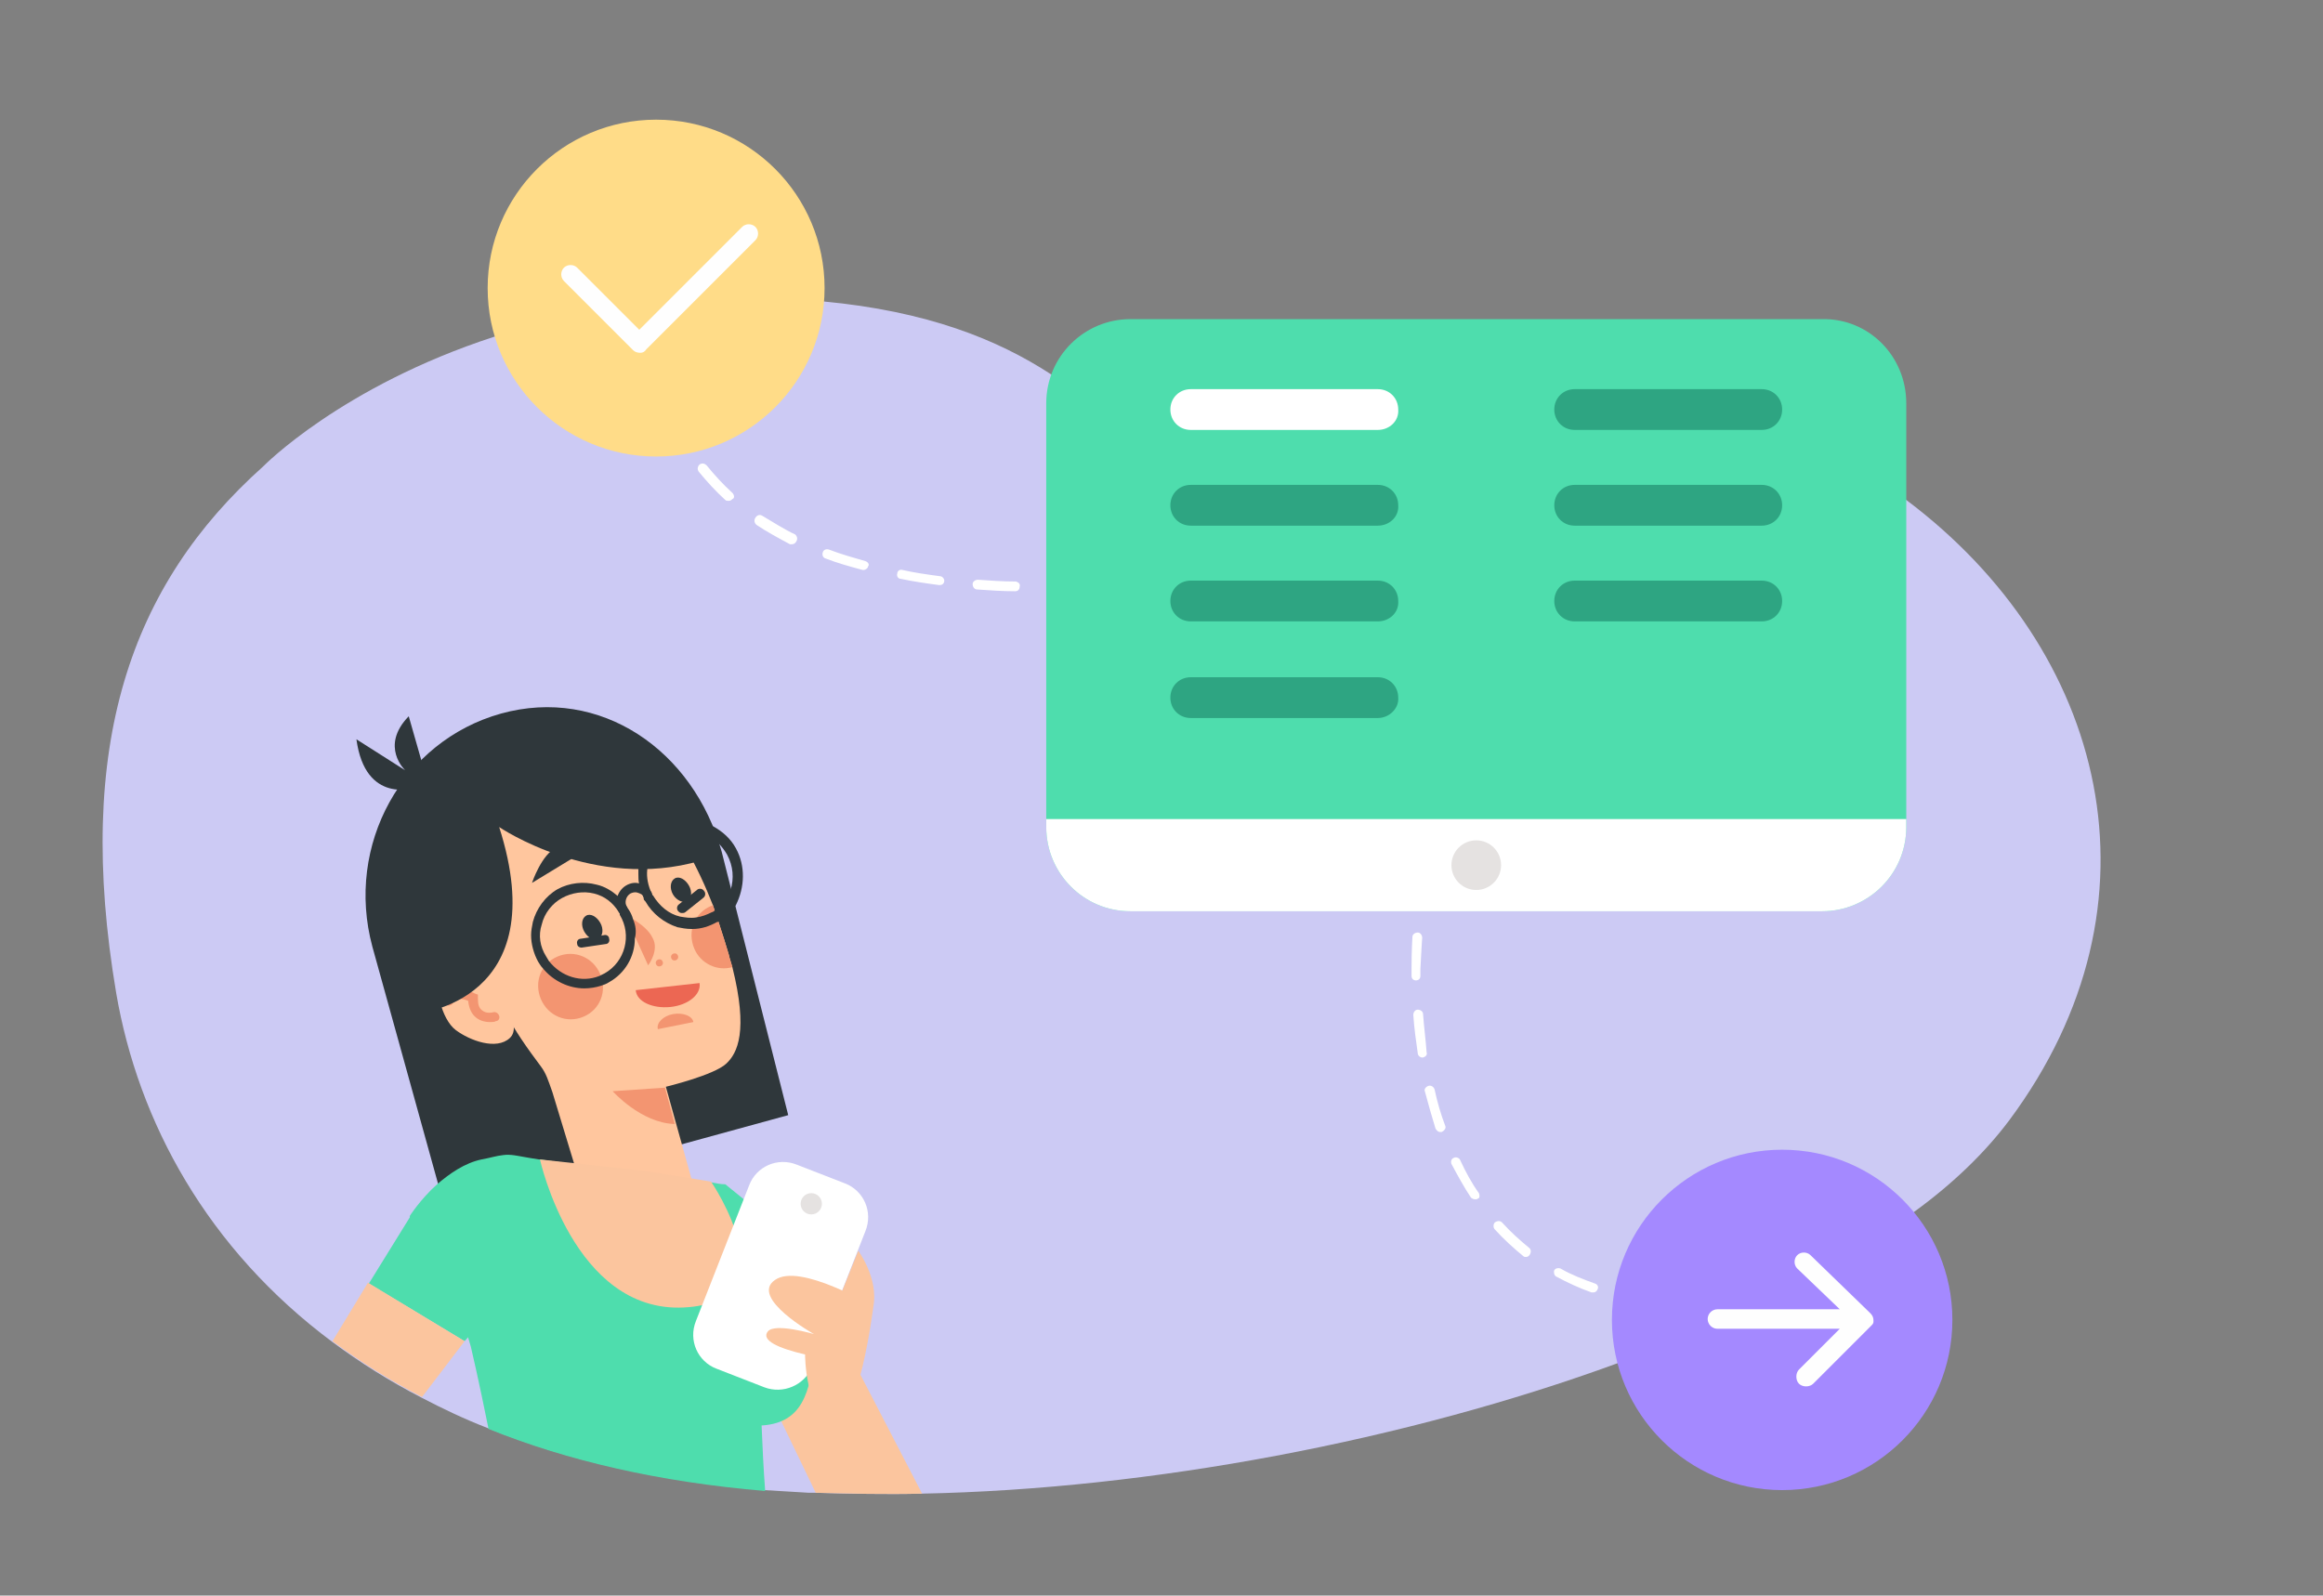 <svg version="1.1" id="Layer_1" xmlns="http://www.w3.org/2000/svg" x="0" y="0" viewBox="-579.5 307 262 180" xml:space="preserve"><rect x="-579.5" y="307" width="262" height="180" fill="#808080" stroke="none"/><style>.st1{fill:#4eddad}.st2{fill:#fff}.st3{fill:#2ea582}.st4{fill:#fbc59e}.st5{fill:#e5e2e1}.st6{fill:#2f373b}.st7{fill:#ffc69e}.st8{fill:#f39571}.st11{fill:#fefefe}</style><path d="M-352.9 433.4c-2.7 3.6-6.3 7.1-10.7 10.3-3 2.3-6.4 4.4-10 6.5-.7.4-1.3.7-2 1.1-2.2 1.2-4.5 2.4-6.9 3.5-1.3.6-2.7 1.2-4 1.8-3.4 1.5-6.9 2.9-10.6 4.2-23.8 8.7-52.6 14.2-78.5 14.7-4.1.1-8.1 0-12-.1h-.7c-1.7-.1-3.4-.2-5-.3-11.9-1-22.3-3.4-31.2-7-2.6-1-5.1-2.2-7.4-3.4-3.7-1.9-7-4-10.1-6.3-14.1-10.5-21.9-24.8-24.4-39.4-4.7-27.9 1.6-46 16.6-59.4 0 0 8.8-9 26-14.6 3.4-1.1 7.2-2.1 11.2-2.8.8-.2 1.7-.3 2.6-.5 1.9-.3 3.8-.5 5.9-.7 1.1-.1 2.2-.2 3.3-.2 3.5-.2 7.2-.2 11 0 1.1.1 2.1.1 3.1.2 11.8 1.1 19.7 4.3 25.7 8.2 6.8 4.3 11.1 9.3 15.8 12.6 4 2.8 8.2 4.5 14.5 3.5 2.9-.5 5.8-1.3 8.7-2.2 7.1-2.3 14.1-5.5 21.3-7.4 6.7-1.8 13.6-2.5 21.1-.3 3.9 1.1 7.9 3 12.1 5.8 1 .7 2 1.4 3 2.2 22.5 16.9 29.9 45.4 11.6 70z" fill="#cccaf4"/><g id="XMLID_7_"><path class="st1" d="M-364.5 352.5v47.8c0 5.3-4.3 9.5-9.5 9.5h-78c-5.3 0-9.5-4.3-9.5-9.5v-47.8c0-5.3 4.3-9.5 9.5-9.5h78c5.3-.1 9.5 4.2 9.5 9.5z" id="XMLID_856_"/><path class="st2" d="M-424.1 355.5h-21.1c-1.3 0-2.3-1-2.3-2.3 0-1.3 1-2.3 2.3-2.3h21.1c1.3 0 2.3 1 2.3 2.3.1 1.3-1 2.3-2.3 2.3z" id="XMLID_477_"/><path class="st3" d="M-424.1 366.3h-21.1c-1.3 0-2.3-1-2.3-2.3 0-1.3 1-2.3 2.3-2.3h21.1c1.3 0 2.3 1 2.3 2.3.1 1.3-1 2.3-2.3 2.3z" id="XMLID_479_"/><path class="st3" d="M-424.1 377.1h-21.1c-1.3 0-2.3-1-2.3-2.3 0-1.3 1-2.3 2.3-2.3h21.1c1.3 0 2.3 1 2.3 2.3.1 1.3-1 2.3-2.3 2.3z" id="XMLID_480_"/><path class="st3" d="M-380.8 355.5h-21.1c-1.3 0-2.3-1-2.3-2.3 0-1.3 1-2.3 2.3-2.3h21.1c1.3 0 2.3 1 2.3 2.3 0 1.3-1 2.3-2.3 2.3z" id="XMLID_709_"/><path class="st3" d="M-380.8 366.3h-21.1c-1.3 0-2.3-1-2.3-2.3 0-1.3 1-2.3 2.3-2.3h21.1c1.3 0 2.3 1 2.3 2.3 0 1.3-1 2.3-2.3 2.3z" id="XMLID_692_"/><path class="st3" d="M-380.8 377.1h-21.1c-1.3 0-2.3-1-2.3-2.3 0-1.3 1-2.3 2.3-2.3h21.1c1.3 0 2.3 1 2.3 2.3 0 1.3-1 2.3-2.3 2.3z" id="XMLID_543_"/><path class="st3" d="M-424.1 388h-21.1c-1.3 0-2.3-1-2.3-2.3 0-1.3 1-2.3 2.3-2.3h21.1c1.3 0 2.3 1 2.3 2.3.1 1.2-1 2.3-2.3 2.3z" id="XMLID_542_"/><path class="st4" d="M-475.5 475.5c-4.1.1-8.1 0-12-.1l-3.9-8.1-1-2 1.3-1.6 2.3-2.9.9-1.2.4.2 5 2.2 7 13.5z" id="XMLID_943_"/><path class="st2" d="M-364.5 399.4v.9c0 5.3-4.3 9.5-9.5 9.5h-78c-5.3 0-9.5-4.3-9.5-9.5v-.9h97z" id="XMLID_849_"/><circle class="st5" cx="-413" cy="404.6" r="2.8" id="XMLID_476_"/><g id="XMLID_859_"><g id="XMLID_840_"><path class="st6" d="M-523 387.5c11.2-3.1 21.7 4.1 24.9 15.6l7.5 29.7-38.7 10.6-8.2-29.6c-3.1-11.5 3.4-23.2 14.5-26.3z" id="XMLID_926_"/><path class="st7" d="M-497.3 414.7c.1.5.3 1 .4 1.4 1.8 7.2.6 9.7-.7 10.9-1.4 1.3-6.8 2.6-6.8 2.6l3.2 11.5-11.9 2.6-4.1-13.5c-.5-1.4-.7-2.1-1.3-2.9-1.5-2-3-4.1-4.1-6.3l-6.7-12.7-.6-9.3s19.3-5.4 23-2.3c3.5 2.9 6.2 8.3 7.8 12.4 1.1 3.2 1.8 5.6 1.8 5.6z" id="XMLID_925_"/><path class="st8" d="M-518.5 419.7c-.8-1.9 0-4 1.9-4.8s4 .1 4.8 2c.8 1.9 0 4-1.9 4.8-1.9.8-4-.1-4.8-2z" id="XMLID_922_"/><path class="st8" d="M-504.5 429.7l-5.9.4s3.2 3.6 7 3.7l-1.1-4.1z" id="XMLID_921_"/><path d="M-500.6 417.9c.2 1.3-1.3 2.5-3.3 2.7-2 .2-3.8-.6-3.9-1.9l7.2-.8z" fill="#ec6753" id="XMLID_920_"/><path class="st8" d="M-501.3 422.3c-.1-.7-1.2-1.1-2.3-.9-1.1.2-1.9 1-1.7 1.7l4-.8z" id="XMLID_917_"/><g id="XMLID_910_"><path class="st7" d="M-525.4 415.4s-3.2 0-4.2 1.3c-1.1 1.4-.1 5.3 1.5 6.5 1.6 1.2 4.6 2.3 6.1.9s-1.2-4.9-1.2-4.9l-2.2-3.8z" id="XMLID_914_"/><path class="st8" d="M-524.3 422.3c-.4 0-1-.1-1.5-.5s-.8-1-.9-1.9c-.5-.2-1.4-.4-1.7.2-.1.3-.5.4-.7.3-.3-.1-.4-.5-.3-.7.7-1.5 2.6-1.1 3.5-.6l.3.1v.4c0 .7.1 1.1.5 1.4.5.4 1.2.2 1.2.2.3-.1.6.1.7.4.1.3-.1.6-.4.6-.1.1-.4.1-.7.1z" id="XMLID_911_"/></g><path class="st6" d="M-532.5 395.8c-.2.1-5.8 2-6.8-5.4l5.5 3.5s-2.9-2.7.4-6.1l1.8 6.3-.9 1.7z" id="XMLID_909_"/><path class="st6" d="M-532.4 421.3s15.5-1.3 9.2-21c0 0 10.7 7.3 22.7 3.8l-6.2-9.8-18.8-.5-8.4 7.8 1.5 19.7z" id="XMLID_908_"/><path class="st8" d="M-509 410.2l2.6 5.7s1.3-1.7.5-3.1c-.7-1.5-3.1-2.6-3.1-2.6z" id="XMLID_905_"/><circle transform="rotate(156.664 -505.11 415.657)" class="st8" cx="-505.1" cy="415.7" r=".4" id="XMLID_902_"/><circle transform="rotate(156.664 -503.412 414.925)" class="st8" cx="-503.4" cy="414.9" r=".4" id="XMLID_899_"/><path class="st6" d="M-513.9 413.9c-.3 0-.5-.2-.5-.4-.1-.3.1-.6.4-.6l2.6-.4c.3-.1.6.1.6.4.1.3-.1.6-.4.6l-2.7.4c.1 0 0 0 0 0z" id="XMLID_898_"/><path class="st6" d="M-502.6 410c-.2 0-.3-.1-.4-.2-.2-.2-.2-.6.1-.8l2-1.6c.2-.2.6-.2.8.1.2.2.2.6-.1.8l-2 1.6c-.1.1-.3.1-.4.1z" id="XMLID_897_"/><path class="st6" d="M-519.5 406.6l5.1-3.1s-.6-1.6-2.3-.9-2.8 4-2.8 4z" id="XMLID_896_"/><path class="st8" d="M-497.3 414.7c.1.5.3 1 .4 1.4-1.7.5-3.6-.4-4.3-2.1-.8-1.9 0-4 1.9-4.8.1 0 .1 0 .2-.1 1.1 3.2 1.8 5.6 1.8 5.6z" id="XMLID_886_"/><g id="XMLID_850_"><path class="st6" d="M-513.6 412.1c-.4-.7-.3-1.5.2-1.8.5-.3 1.2.1 1.6.8s.3 1.5-.2 1.8-1.2-.1-1.6-.8z" id="XMLID_883_"/><path class="st6" d="M-503.6 407.9c-.4-.7-.3-1.5.2-1.8.5-.3 1.2.1 1.6.8s.3 1.5-.2 1.8c-.4.2-1.2-.1-1.6-.8z" id="XMLID_880_"/><g id="XMLID_858_"><path class="st6" d="M-508.1 410.7c-.1-.4-.3-.8-.5-1.1-.1-.1-.1-.2-.2-.3-.3-.5-.6-.9-1-1.2-.7-.6-1.5-1.1-2.4-1.3-1.5-.4-3.1-.2-4.4.5-1.4.8-2.4 2.2-2.8 3.7-.1.5-.2 1-.2 1.5 0 1 .3 2.1.8 3 .2.3.3.5.5.7 1.2 1.5 3 2.3 4.7 2.3.6 0 1.3-.1 1.9-.3.3-.1.6-.2.9-.4 1.8-1 2.9-2.9 2.9-4.9.2-.8.1-1.5-.2-2.2zm-3.2 6.1l-.6.3c-2 .8-4.3.1-5.7-1.7-.1-.2-.2-.3-.3-.5-.7-1.1-.9-2.4-.5-3.6.3-1.3 1.2-2.4 2.3-3 1.1-.6 2.4-.8 3.6-.5 1.2.3 2.1 1 2.8 2.1 0 0 .1.1.1.2v.1c1.4 2.3.6 5.3-1.7 6.6z" id="XMLID_17_"/><path class="st6" d="M-496.5 402.7c-.6-1.1-1.5-1.9-2.6-2.5-.3-.2-.7-.3-1.1-.4-1-.3-2-.3-3 0-.3.1-.5.2-.8.3l-.6.3c-1.7 1-2.8 2.8-2.9 4.7v.5c0 .4 0 .8.1 1.2.1.5.3 1 .5 1.5v.1c0 .1.1.2.2.3.8 1.4 2.1 2.4 3.6 2.9.5.1 1 .2 1.6.2h.1c1 0 1.9-.3 2.8-.8h.1c.8-.5 1.5-1.1 2-1.9 1-2 1.1-4.4 0-6.4zm-2.5 7.1c-.1.1-.2.1-.2.1-.6.3-1.1.5-1.8.6-.6.1-1.2 0-1.8-.1-1.3-.3-2.3-1.2-3-2.3 0 0 0-.1-.1-.1 0-.1-.1-.1-.1-.2-.4-.9-.6-1.8-.5-2.7.2-1.5 1-2.9 2.4-3.7.2-.1.4-.2.7-.3.3-.1.5-.2.8-.2.7-.2 1.4-.1 2.1.1.7.2 1.4.6 2 1.1.4.4.7.8 1 1.3.7 1.3.8 2.7.4 4-.3.9-.9 1.8-1.9 2.4z" id="XMLID_2_"/><path class="st6" d="M-509.2 410.2c-.2 0-.4-.1-.5-.3-.6-1-.2-2.4.8-3 .5-.3 1.1-.4 1.6-.2.6.2 1 .5 1.3 1 .1.3.1.6-.2.7-.3.1-.6.1-.7-.2-.1-.3-.4-.4-.7-.5-.3-.1-.6 0-.8.1-.5.3-.7 1-.4 1.5.1.3.1.6-.2.7 0 .2-.1.2-.2.2z" id="XMLID_1_"/></g></g><path class="st1" d="M-491.9 454.3c-1.3 3-2.2 1.4-2.2 1.4s.1 3.1.3 7.7c.1 1.4.1 2.9.2 4.5.1 2.3.2 4.7.4 7.3-11.9-1-22.3-3.4-31.2-7-1.1-5.5-2-9.3-2-9.3l-.3-1-1.3-4.9-.8-.2-4.5-8.6s1.2-1.9 3.1-3.6c1.4-1.2 3.1-2.4 5-2.8 1.1-.2 1.6-.4 2.5-.5.8-.1 1.6.1 2.2.2.6.1 1.1.2 1.8.3h.2c1.1.2 2.3.3 3.6.5.9.1 1.8.2 2.7.4 3.7.5 7.4 1 10.6 1.4.9.1 1.7.2 2.4.3.5.1 1 .2 1.5.2l2.1 1.7 6 4.9-2.3 4-.5.8-.5.8c.8 0 1.4.4 1 1.5z" id="XMLID_848_"/><path class="st1" d="M-495.4 448.9s8.3 7.4 7.6 12c-.7 4.6-2.1 7.6-8.3 6.8s.7-18.8.7-18.8z" id="XMLID_847_"/><path class="st1" d="M-537.9 451.8l10.8 6.5 8.8-9.9-14.9-4.2z" id="XMLID_846_"/><path class="st4" d="M-518.6 437.8s3.8 17.3 16.2 16.7c12.4-.6 3.1-14.2 3.1-14.2l-7.4-1.2-11.9-1.3z" id="XMLID_845_"/><path class="st6" d="M-518.3 438.6z" id="XMLID_842_"/><path class="st6" d="M-518.3 438.6h-.1.1z" id="XMLID_841_"/></g><path class="st4" d="M-527.1 458.3l-4.8 6.3c-3.7-1.9-7-4-10.1-6.3l4-6.6 10.9 6.6z" id="XMLID_780_"/></g><path class="st2" d="M-504.9 345.1v-.4-.9c0-.3-.2-.6-.5-.6s-.6.2-.6.5c0 0-.1.5-.1 1.4v.7c0 .8.1 1.5.2 2.3 0 .3.3.5.5.5h.1c.3 0 .5-.3.5-.6 0-1-.1-1.9-.1-2.9zm2.8 10.9c-.7-1.2-1.2-2.5-1.7-3.9-.1-.3-.4-.4-.7-.4-.3.1-.4.4-.3.7.5 1.4 1 2.8 1.7 4.1.1.2.3.3.5.3.1 0 .2 0 .3-.1.2-.1.3-.4.2-.7zm5.2 6.6c-1.1-1-2-2-2.9-3.1-.2-.2-.5-.3-.8-.1-.2.2-.3.5-.1.8.9 1.1 1.9 2.2 3 3.2.1.1.2.1.4.1s.3-.1.4-.2c.3-.1.2-.5 0-.7zm7.1 4.7c-1.3-.6-2.5-1.4-3.7-2.1-.3-.2-.6-.1-.8.2-.2.3-.1.6.1.8 1.2.8 2.5 1.5 3.8 2.2h.2c.2 0 .4-.1.5-.3.2-.3.1-.6-.1-.8zm7.9 3c-1.4-.4-2.8-.8-4.1-1.3-.3-.1-.6 0-.7.3-.1.3 0 .6.3.7 1.3.5 2.7.9 4.2 1.3h.1c.2 0 .5-.2.5-.4.2-.2 0-.5-.3-.6zm8.4 1.7c-1.5-.2-2.9-.4-4.2-.7-.3-.1-.6.1-.6.4-.1.3.1.6.4.6 1.4.3 2.8.5 4.3.7h.1c.3 0 .5-.2.5-.5 0-.2-.2-.5-.5-.5zm8.6.6c-1.5 0-2.9-.1-4.3-.2-.3 0-.6.2-.6.5s.2.6.5.6c1.4.1 2.9.2 4.3.2.3 0 .5-.2.5-.5.1-.3-.1-.5-.4-.6z" id="XMLID_928_"/><g id="XMLID_927_"><circle cx="-505.5" cy="339.5" r="19" fill="#ffdc88" id="XMLID_868_"/><g id="XMLID_863_"><path class="st11" d="M-507.3 346.8c-.3 0-.6-.1-.8-.3l-7.8-7.8c-.4-.4-.4-1.1 0-1.5.4-.4 1.1-.4 1.5 0l7 7 11.6-11.6c.4-.4 1.1-.4 1.5 0 .4.4.4 1.1 0 1.5l-12.3 12.3c-.2.3-.4.4-.7.4z" id="XMLID_867_"/></g></g><path class="st2" d="M-419.1 412.8c0-.3-.2-.6-.5-.6s-.6.2-.6.5c0 .1-.1 1.4-.1 3.6v.8c0 .3.2.5.5.5s.5-.2.5-.5v-.8c.1-2.1.2-3.5.2-3.5zm.1 8.6c0-.3-.3-.5-.6-.5s-.5.3-.5.6c.1 1.5.3 2.9.5 4.3 0 .3.3.5.5.5h.1c.3-.1.5-.3.4-.6-.1-1.4-.3-2.9-.4-4.3zm2.5 12.6c-.5-1.3-.9-2.7-1.2-4.1-.1-.3-.4-.5-.7-.4-.3.1-.5.4-.4.6.4 1.5.8 2.9 1.2 4.2.1.2.3.4.5.4h.2c.4-.2.5-.5.4-.7zm3.8 7.6c-.8-1.1-1.5-2.4-2.1-3.7-.1-.3-.5-.4-.7-.3-.3.1-.4.4-.3.7.7 1.3 1.4 2.6 2.2 3.8.1.1.3.2.5.2.1 0 .2 0 .3-.1.2 0 .2-.4.1-.6zm5.7 6.2c-1.1-.9-2.1-1.8-3.1-2.9-.2-.2-.5-.2-.8 0-.2.2-.2.6 0 .8 1 1.1 2.1 2.1 3.2 3 .1.1.2.1.3.1.2 0 .3-.1.4-.2.2-.3.2-.6 0-.8zm7.4 4c-1.4-.5-2.7-1-3.9-1.7-.3-.1-.6 0-.7.2s0 .6.2.7c1.3.7 2.6 1.3 4 1.8h.2c.2 0 .4-.1.5-.4.1-.2 0-.5-.3-.6zm8.3 1.6c-1.4-.1-2.9-.3-4.2-.5-.3-.1-.6.1-.6.4-.1.3.1.6.4.6 1.4.3 2.8.4 4.3.5.3 0 .5-.2.5-.5.1-.3-.1-.5-.4-.5z" id="XMLID_934_"/><circle cx="-378.5" cy="455.9" r="19.2" fill="#a489ff" id="XMLID_929_"/><path class="st11" d="M-375.8 463.4c-.3 0-.6-.1-.8-.3-.2-.2-.3-.5-.3-.8 0-.3.1-.6.3-.8l4.6-4.6h-13.8c-.6 0-1.1-.5-1.1-1.1s.5-1.1 1.1-1.1h13.8l-4.8-4.6c-.4-.4-.4-1.1 0-1.5.4-.4 1.1-.4 1.5 0l6.7 6.5c.1.1.2.2.3.4.1.2.1.4.1.5v.1c0 .2-.1.3-.3.5l-6.5 6.5c-.2.2-.5.3-.8.3z" id="XMLID_930_"/><path class="st2" d="M-493.3 463.5l-5.4-2.1c-2.1-.8-3.2-3.2-2.3-5.4l6-15.3c.8-2.1 3.2-3.2 5.4-2.3l5.4 2.1c2.1.8 3.2 3.2 2.3 5.4l-6 15.3c-.9 2.1-3.3 3.1-5.4 2.3z" id="XMLID_939_"/><path class="st4" d="M-481 454.4s-8.3-5-11.1-3c-2.9 2 4.4 6.1 4.4 6.1s-4.4-1.3-5.2-.3 1.2 1.9 4.2 2.6c0 0 0 6.6 3.1 7.4 2.9.9 4.6-12.8 4.6-12.8z" id="XMLID_940_"/><path class="st4" d="M-481 454.4c.6-3.2-1.7-6.3-1.7-6.3l-1.8 4.5 2.2 3 1.3-1.2z" id="XMLID_942_"/><g id="XMLID_941_"><circle class="st5" cx="-488" cy="442.8" r="1.2"/></g></g></svg>